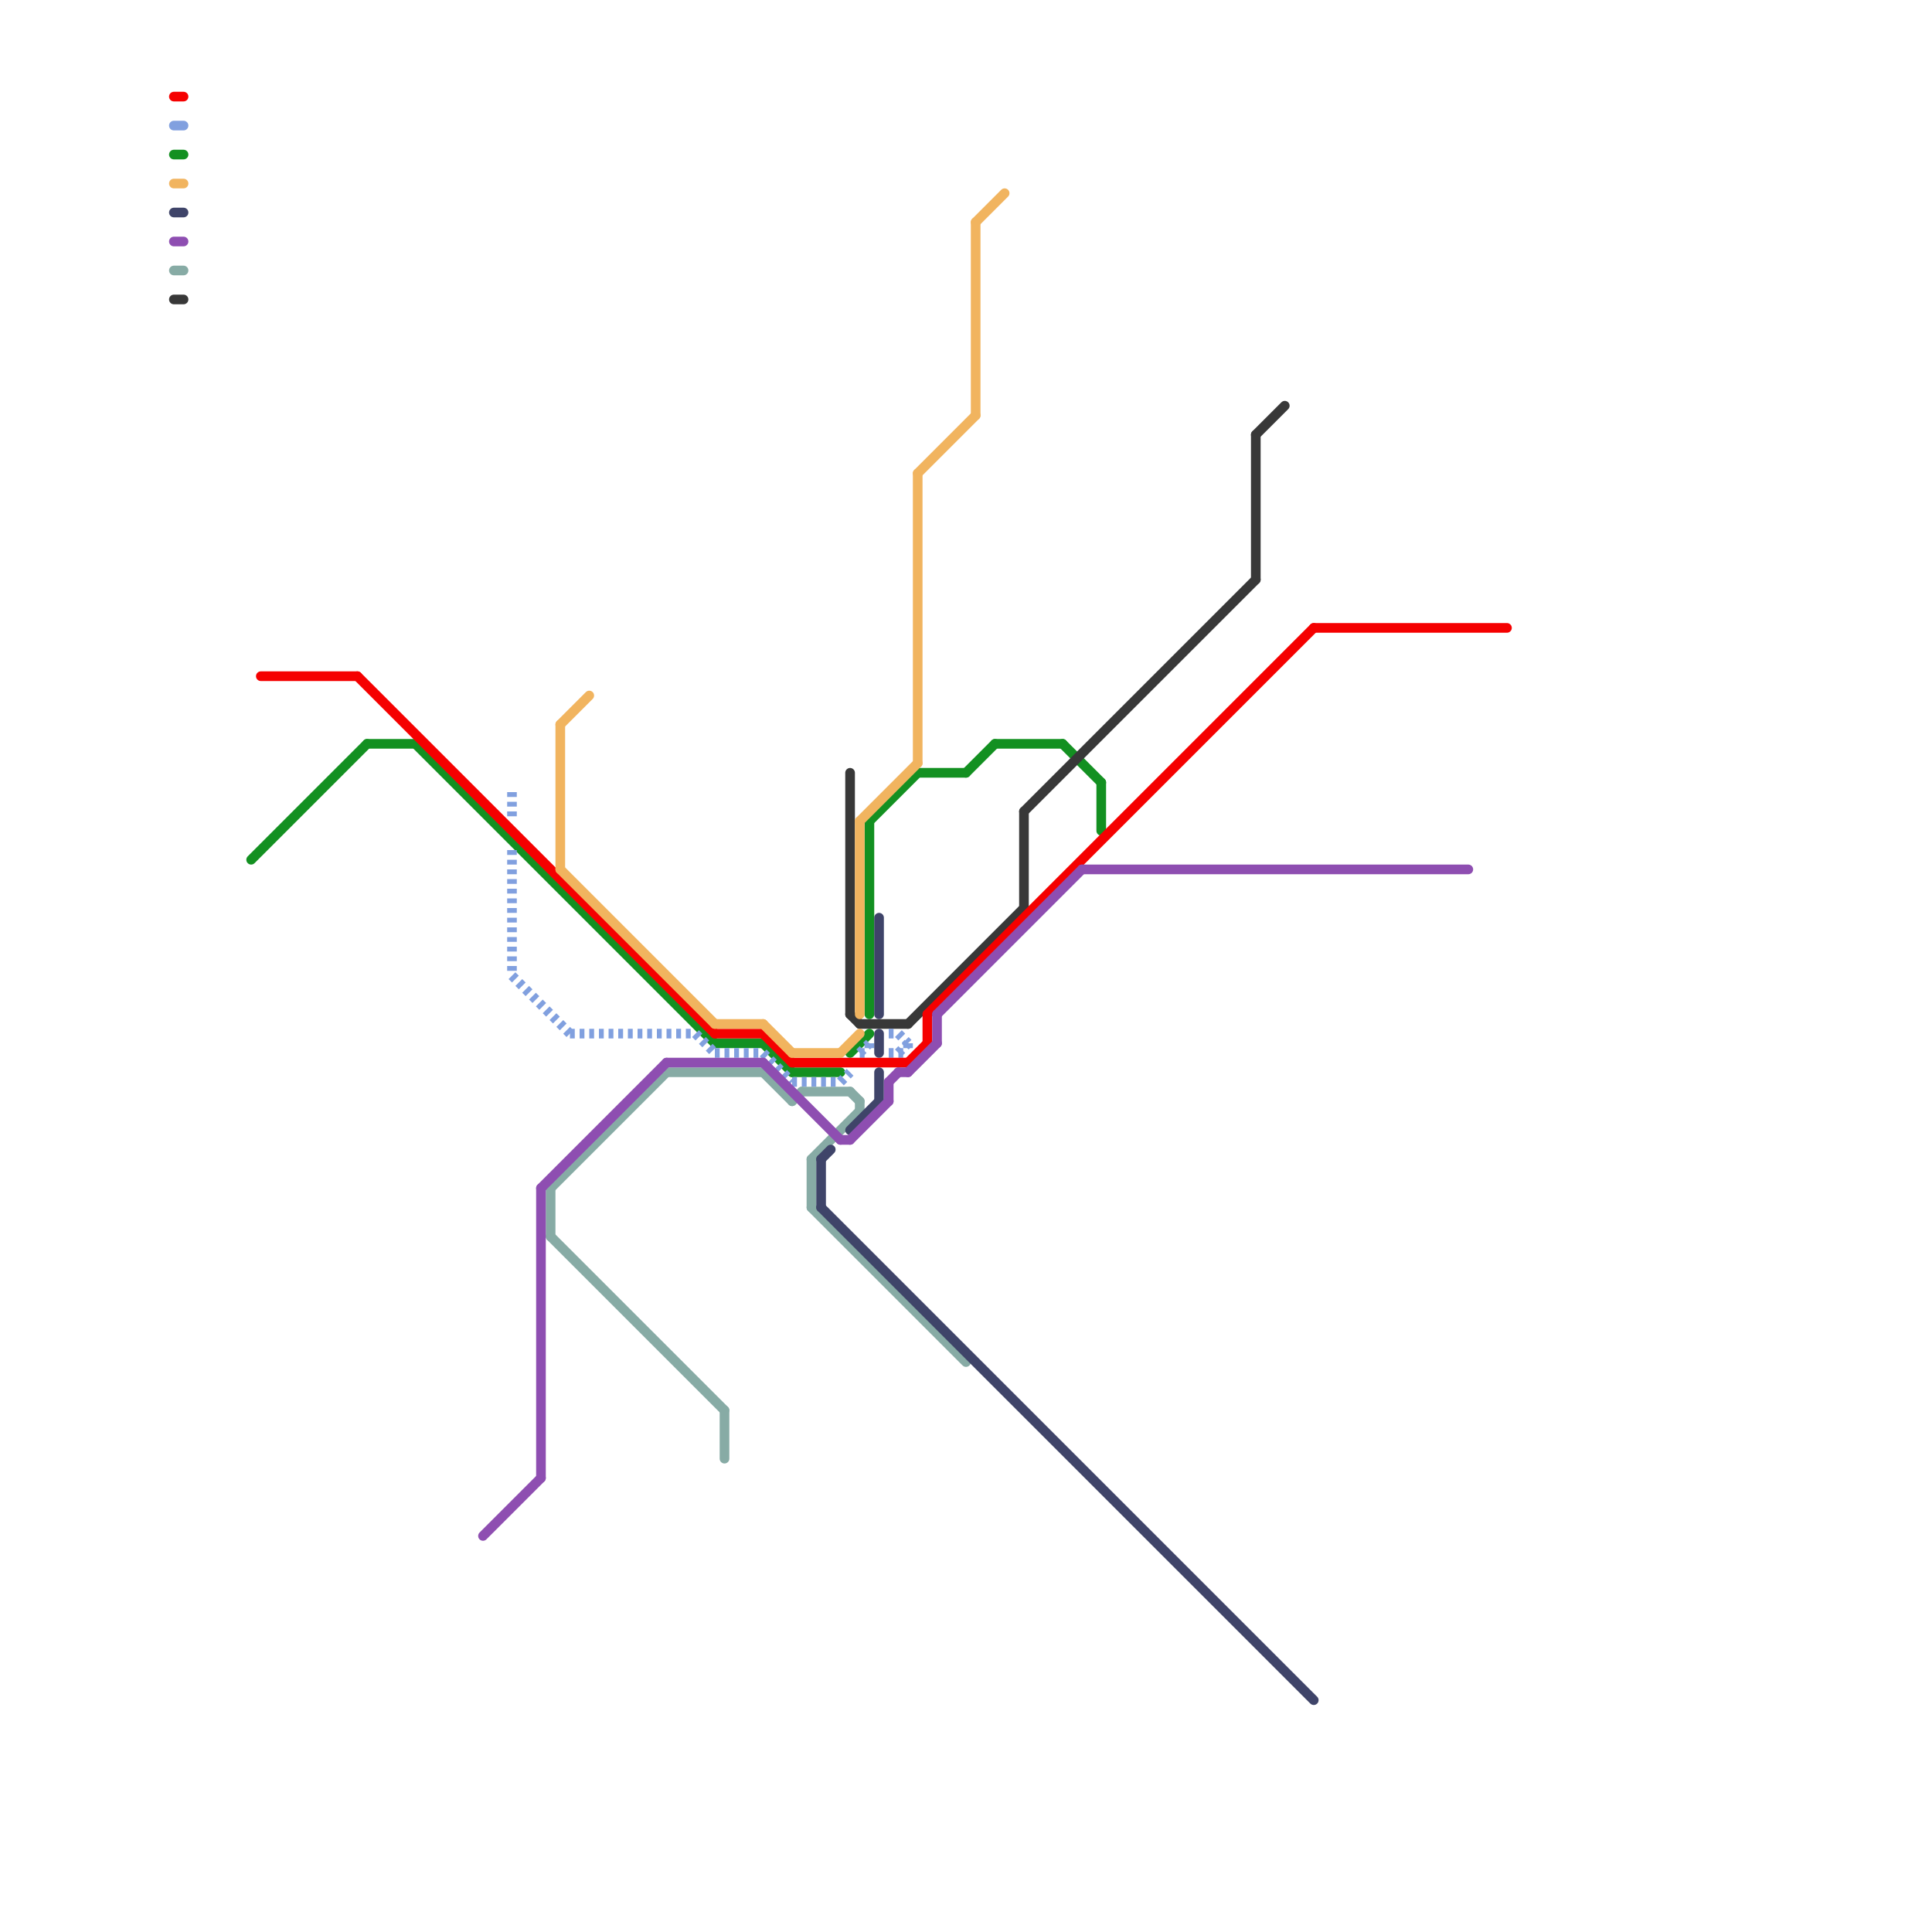 
<svg version="1.1" xmlns="http://www.w3.org/2000/svg" viewBox="0 0 200 200">
<style>text { font: 1px Helvetica; font-weight: 600; white-space: pre; dominant-baseline: central; } line { stroke-width: 1; fill: none; stroke-linecap: round; stroke-linejoin: round; } .c0 { stroke: #139021 } .c1 { stroke: #383838 } .c2 { stroke: #81a0df } .c3 { stroke: #f50000 } .c4 { stroke: #f1b45f } .c5 { stroke: #87aba5 } .c6 { stroke: #3f4469 } .c7 { stroke: #8e4eb1 } .w1 { stroke-width: 1; }.l2 { stroke-dasharray: .5 .5; stroke-linecap: butt; }</style><defs><g id="wm-xf"><circle r="1.2" fill="#000"/><circle r="0.9" fill="#fff"/><circle r="0.6" fill="#000"/><circle r="0.3" fill="#fff"/></g><g id="wm"><circle r="0.6" fill="#000"/><circle r="0.3" fill="#fff"/></g><g id="clg-f50000"><circle r="0.6" fill="#f50000"/><circle r="0.3" fill="#fff"/></g><g id="clg-81a0df"><circle r="0.6" fill="#81a0df"/><circle r="0.3" fill="#fff"/></g><g id="clg-139021"><circle r="0.6" fill="#139021"/><circle r="0.3" fill="#fff"/></g><g id="clg-f1b45f"><circle r="0.6" fill="#f1b45f"/><circle r="0.3" fill="#fff"/></g><g id="clg-3f4469"><circle r="0.6" fill="#3f4469"/><circle r="0.3" fill="#fff"/></g><g id="clg-8e4eb1"><circle r="0.6" fill="#8e4eb1"/><circle r="0.3" fill="#fff"/></g><g id="clg-87aba5"><circle r="0.6" fill="#87aba5"/><circle r="0.3" fill="#fff"/></g><g id="cmd-139021"><circle r="0.5" fill="#139021"/><circle r="0.25" fill="#fff"/></g><g id="cmd-f50000"><circle r="0.5" fill="#f50000"/><circle r="0.25" fill="#fff"/></g><g id="cmd-8e4eb1"><circle r="0.5" fill="#8e4eb1"/><circle r="0.25" fill="#fff"/></g><g id="cmd-81a0df"><circle r="0.5" fill="#81a0df"/><circle r="0.25" fill="#fff"/></g><g id="cmd-f1b45f"><circle r="0.5" fill="#f1b45f"/><circle r="0.25" fill="#fff"/></g><g id="cmd-87aba5"><circle r="0.5" fill="#87aba5"/><circle r="0.25" fill="#fff"/></g><g id="cmd-383838"><circle r="0.5" fill="#383838"/><circle r="0.25" fill="#fff"/></g><g id="cmd-3f4469"><circle r="0.5" fill="#3f4469"/><circle r="0.25" fill="#fff"/></g><g id="csm-139021"><circle r="0.4" fill="#139021"/><circle r="0.2" fill="#fff"/></g><g id="csm-f50000"><circle r="0.4" fill="#f50000"/><circle r="0.2" fill="#fff"/></g><g id="csm-81a0df"><circle r="0.4" fill="#81a0df"/><circle r="0.2" fill="#fff"/></g><g id="csm-8e4eb1"><circle r="0.4" fill="#8e4eb1"/><circle r="0.2" fill="#fff"/></g><g id="csm-87aba5"><circle r="0.4" fill="#87aba5"/><circle r="0.2" fill="#fff"/></g><g id="csm-f1b45f"><circle r="0.4" fill="#f1b45f"/><circle r="0.2" fill="#fff"/></g><g id="csm-3f4469"><circle r="0.4" fill="#3f4469"/><circle r="0.2" fill="#fff"/></g><g id="csm-383838"><circle r="0.4" fill="#383838"/><circle r="0.2" fill="#fff"/></g></defs><line class="c0 " x1="82" y1="111" x2="87" y2="111"/><line class="c0 " x1="110" y1="77" x2="114" y2="81"/><line class="c0 " x1="90" y1="85" x2="95" y2="80"/><line class="c0 " x1="26" y1="89" x2="38" y2="77"/><line class="c0 " x1="100" y1="80" x2="103" y2="77"/><line class="c0 " x1="95" y1="80" x2="100" y2="80"/><line class="c0 " x1="88" y1="109" x2="90" y2="107"/><line class="c0 " x1="114" y1="81" x2="114" y2="86"/><line class="c0 " x1="74" y1="108" x2="79" y2="108"/><line class="c0 " x1="43" y1="77" x2="74" y2="108"/><line class="c0 " x1="79" y1="108" x2="82" y2="111"/><line class="c0 " x1="38" y1="77" x2="43" y2="77"/><line class="c0 " x1="18" y1="16" x2="19" y2="16"/><line class="c0 " x1="103" y1="77" x2="110" y2="77"/><line class="c0 " x1="90" y1="85" x2="90" y2="105"/><line class="c1 " x1="88" y1="80" x2="88" y2="105"/><line class="c1 " x1="106" y1="84" x2="130" y2="60"/><line class="c1 " x1="130" y1="45" x2="133" y2="42"/><line class="c1 " x1="94" y1="106" x2="106" y2="94"/><line class="c1 " x1="130" y1="45" x2="130" y2="60"/><line class="c1 " x1="88" y1="105" x2="89" y2="106"/><line class="c1 " x1="18" y1="31" x2="19" y2="31"/><line class="c1 " x1="89" y1="106" x2="94" y2="106"/><line class="c1 " x1="106" y1="84" x2="106" y2="94"/><line class="c2 " x1="18" y1="13" x2="19" y2="13"/><line class="c2 l2" x1="89" y1="109" x2="90" y2="109"/><line class="c2 l2" x1="53" y1="82" x2="53" y2="85"/><line class="c2 l2" x1="87" y1="112" x2="88" y2="111"/><line class="c2 l2" x1="93" y1="109" x2="94" y2="108"/><line class="c2 l2" x1="92" y1="107" x2="93" y2="107"/><line class="c2 l2" x1="90" y1="108" x2="90" y2="109"/><line class="c2 l2" x1="74" y1="109" x2="79" y2="109"/><line class="c2 l2" x1="94" y1="108" x2="94" y2="109"/><line class="c2 l2" x1="89" y1="109" x2="90" y2="108"/><line class="c2 l2" x1="72" y1="107" x2="74" y2="109"/><line class="c2 l2" x1="92" y1="109" x2="94" y2="109"/><line class="c2 l2" x1="53" y1="101" x2="59" y2="107"/><line class="c2 l2" x1="93" y1="107" x2="94" y2="108"/><line class="c2 l2" x1="82" y1="112" x2="87" y2="112"/><line class="c2 l2" x1="79" y1="109" x2="82" y2="112"/><line class="c2 l2" x1="59" y1="107" x2="72" y2="107"/><line class="c2 l2" x1="53" y1="88" x2="53" y2="101"/><line class="c3 " x1="82" y1="110" x2="94" y2="110"/><line class="c3 " x1="18" y1="10" x2="19" y2="10"/><line class="c3 " x1="136" y1="65" x2="156" y2="65"/><line class="c3 " x1="37" y1="70" x2="74" y2="107"/><line class="c3 " x1="79" y1="107" x2="82" y2="110"/><line class="c3 " x1="27" y1="70" x2="37" y2="70"/><line class="c3 " x1="96" y1="105" x2="136" y2="65"/><line class="c3 " x1="74" y1="107" x2="79" y2="107"/><line class="c3 " x1="94" y1="110" x2="96" y2="108"/><line class="c3 " x1="96" y1="105" x2="96" y2="108"/><line class="c4 " x1="58" y1="75" x2="61" y2="72"/><line class="c4 " x1="18" y1="19" x2="19" y2="19"/><line class="c4 " x1="58" y1="75" x2="58" y2="90"/><line class="c4 " x1="58" y1="90" x2="74" y2="106"/><line class="c4 " x1="95" y1="49" x2="95" y2="79"/><line class="c4 " x1="87" y1="109" x2="89" y2="107"/><line class="c4 " x1="74" y1="106" x2="79" y2="106"/><line class="c4 " x1="95" y1="49" x2="101" y2="43"/><line class="c4 " x1="82" y1="109" x2="87" y2="109"/><line class="c4 " x1="79" y1="106" x2="82" y2="109"/><line class="c4 " x1="101" y1="23" x2="101" y2="43"/><line class="c4 " x1="89" y1="85" x2="89" y2="105"/><line class="c4 " x1="89" y1="85" x2="95" y2="79"/><line class="c4 " x1="101" y1="23" x2="104" y2="20"/><line class="c5 " x1="88" y1="113" x2="89" y2="114"/><line class="c5 " x1="57" y1="123" x2="69" y2="111"/><line class="c5 " x1="82" y1="114" x2="83" y2="113"/><line class="c5 " x1="84" y1="120" x2="84" y2="125"/><line class="c5 " x1="75" y1="146" x2="75" y2="151"/><line class="c5 " x1="69" y1="111" x2="79" y2="111"/><line class="c5 " x1="84" y1="125" x2="100" y2="141"/><line class="c5 " x1="89" y1="114" x2="89" y2="115"/><line class="c5 " x1="18" y1="28" x2="19" y2="28"/><line class="c5 " x1="57" y1="128" x2="75" y2="146"/><line class="c5 " x1="57" y1="123" x2="57" y2="128"/><line class="c5 " x1="79" y1="111" x2="82" y2="114"/><line class="c5 " x1="83" y1="113" x2="88" y2="113"/><line class="c5 " x1="84" y1="120" x2="89" y2="115"/><line class="c6 " x1="91" y1="111" x2="91" y2="114"/><line class="c6 " x1="91" y1="107" x2="91" y2="109"/><line class="c6 " x1="88" y1="117" x2="91" y2="114"/><line class="c6 " x1="85" y1="120" x2="86" y2="119"/><line class="c6 " x1="85" y1="125" x2="136" y2="176"/><line class="c6 " x1="91" y1="95" x2="91" y2="105"/><line class="c6 " x1="18" y1="22" x2="19" y2="22"/><line class="c6 " x1="85" y1="120" x2="85" y2="125"/><line class="c7 " x1="88" y1="118" x2="92" y2="114"/><line class="c7 " x1="97" y1="105" x2="112" y2="90"/><line class="c7 " x1="93" y1="111" x2="94" y2="111"/><line class="c7 " x1="69" y1="110" x2="79" y2="110"/><line class="c7 " x1="94" y1="111" x2="97" y2="108"/><line class="c7 " x1="50" y1="159" x2="56" y2="153"/><line class="c7 " x1="56" y1="123" x2="56" y2="153"/><line class="c7 " x1="97" y1="105" x2="97" y2="108"/><line class="c7 " x1="56" y1="123" x2="69" y2="110"/><line class="c7 " x1="79" y1="110" x2="87" y2="118"/><line class="c7 " x1="87" y1="118" x2="88" y2="118"/><line class="c7 " x1="112" y1="90" x2="152" y2="90"/><line class="c7 " x1="92" y1="112" x2="93" y2="111"/><line class="c7 " x1="92" y1="112" x2="92" y2="114"/><line class="c7 " x1="18" y1="25" x2="19" y2="25"/>
</svg>
